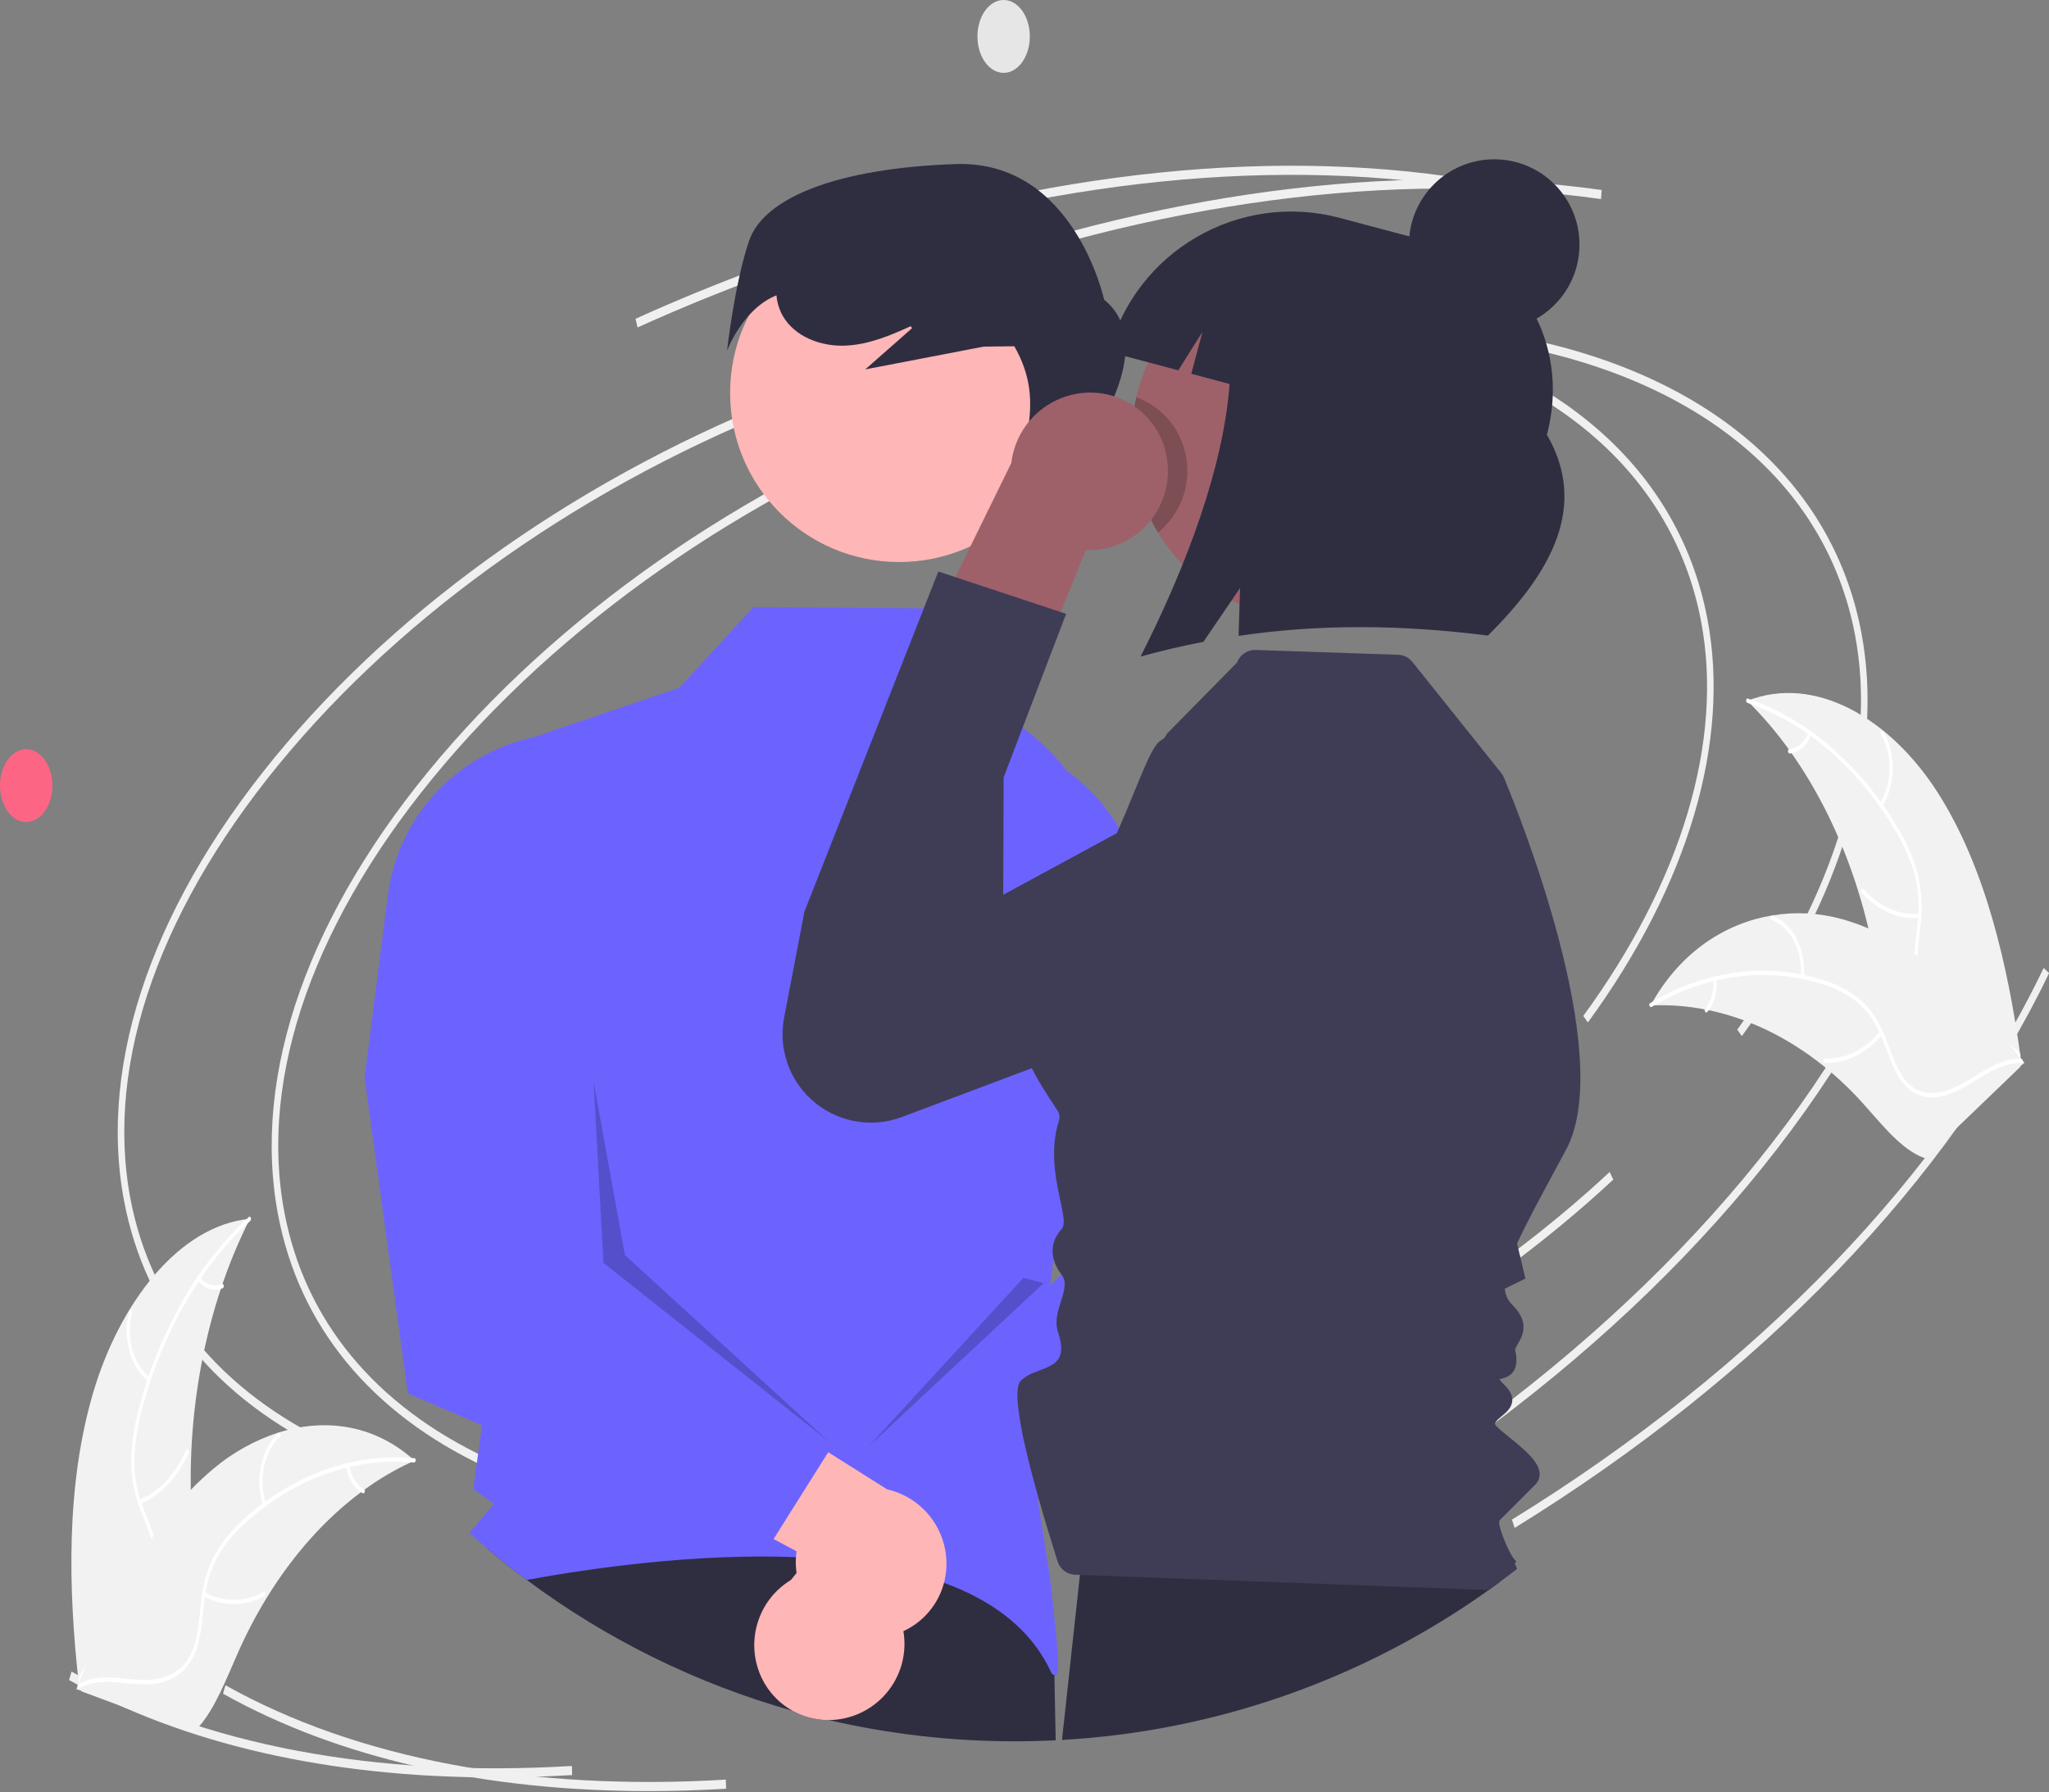 <svg xmlns="http://www.w3.org/2000/svg" xmlns:xlink="http://www.w3.org/1999/xlink" width="743px" height="650px" viewBox="0 0 743 650"><rect x="0" y="0" width="743" height="650" fill="#808080" stroke="none"/><defs><filter id="alpha" x="0%" y="0%" width="100%" height="100%"><feColorMatrix type="matrix" in="SourceGraphic" values="0 0 0 0 1 0 0 0 0 1 0 0 0 0 1 0 0 0 1 0"></feColorMatrix></filter><mask id="mask0"><g filter="url(#alpha)"><rect x="0" y="0" width="743" height="650" style="fill:rgb(0%,0%,0%);fill-opacity:0.2;stroke:none;"></rect></g></mask><clipPath id="clip1"><rect x="0" y="0" width="743" height="650"></rect></clipPath><g id="surface5" clip-path="url(#clip1)"><path style=" stroke:none;fill-rule:nonzero;fill:rgb(0%,0%,0%);fill-opacity:1;" d="M 215.23 392.137 L 218.809 458.055 L 300.473 522.812 L 226.609 455.223 Z M 215.23 392.137 "></path></g><mask id="mask1"><g filter="url(#alpha)"><rect x="0" y="0" width="743" height="650" style="fill:rgb(0%,0%,0%);fill-opacity:0.2;stroke:none;"></rect></g></mask><clipPath id="clip2"><rect x="0" y="0" width="743" height="650"></rect></clipPath><g id="surface8" clip-path="url(#clip2)"><path style=" stroke:none;fill-rule:nonzero;fill:rgb(0%,0%,0%);fill-opacity:1;" d="M 378.508 465.344 L 314.895 524.715 L 371.094 463.496 Z M 378.508 465.344 "></path></g><mask id="mask2"><g filter="url(#alpha)"><rect x="0" y="0" width="743" height="650" style="fill:rgb(0%,0%,0%);fill-opacity:0.2;stroke:none;"></rect></g></mask><clipPath id="clip3"><rect x="0" y="0" width="743" height="650"></rect></clipPath><g id="surface11" clip-path="url(#clip3)"><path style=" stroke:none;fill-rule:nonzero;fill:rgb(0%,0%,0%);fill-opacity:1;" d="M 419.887 193.18 C 410.961 178.473 408.133 160.852 412.016 144.09 C 422.023 147.73 429.117 156.719 430.336 167.305 C 431.547 177.156 427.598 186.938 419.887 193.18 Z M 419.887 193.18 "></path></g></defs><g id="surface1"><path style=" stroke:none;fill-rule:nonzero;fill:rgb(94.118%,94.118%,94.118%);fill-opacity:1;" d="M 575.793 370.852 C 612.215 320.984 627.598 268.965 619.109 224.367 C 608.215 167.141 559.82 127.57 486.332 115.809 L 486.062 119.09 C 558.527 130.691 606.184 169.371 616.812 225.215 C 625.074 268.613 609.914 319.5 574.125 368.496 Z M 575.793 370.852 "></path><path style=" stroke:none;fill-rule:nonzero;fill:rgb(94.118%,94.118%,94.118%);fill-opacity:1;" d="M 224.379 547.859 C 269.836 547.859 319.234 538.465 368.301 520.398 C 428.977 498.059 484.609 464.34 529.184 422.883 L 527.867 420.137 C 483.504 461.395 428.117 494.961 367.691 517.207 C 313.086 537.312 258.07 546.629 208.617 544.168 L 208.531 547.469 C 213.754 547.73 219.035 547.859 224.379 547.859 Z M 224.379 547.859 "></path><path style=" stroke:none;fill-rule:nonzero;fill:rgb(94.118%,94.118%,94.118%);fill-opacity:1;" d="M 120.094 527.086 L 120.855 523.953 C 80.199 504.836 54.773 474.043 47.32 434.895 C 37.848 385.129 58.43 327.379 105.27 272.281 C 152.352 216.906 220.242 170.957 296.441 142.902 L 295.832 139.711 C 219.301 167.887 151.078 214.074 103.738 269.762 C 56.156 325.727 35.305 384.672 45.023 435.742 C 52.691 476.012 78.648 507.598 120.094 527.086 Z M 120.094 527.086 "></path><path style=" stroke:none;fill-rule:nonzero;fill:rgb(94.118%,94.118%,94.118%);fill-opacity:1;" d="M 493.406 549.242 C 582.727 494.145 651.555 422.668 687.211 347.973 L 685.23 346.145 C 649.82 420.324 581.355 491.379 492.441 546.223 Z M 493.406 549.242 "></path><path style=" stroke:none;fill-rule:nonzero;fill:rgb(94.118%,94.118%,94.118%);fill-opacity:1;" d="M 179.359 644.688 C 188.574 644.688 197.945 644.402 207.473 643.828 L 207.371 640.531 C 136.27 644.812 73.531 632.977 25.938 606.301 L 25.047 609.367 C 66.566 632.633 119.488 644.688 179.359 644.688 Z M 179.359 644.688 "></path><path style=" stroke:none;fill-rule:nonzero;fill:rgb(94.118%,94.118%,94.118%);fill-opacity:1;" d="M 231.188 118.77 C 245.949 112.086 261.133 105.863 276.32 100.27 C 363.703 68.098 449.605 56.672 524.738 67.242 L 524.977 63.953 C 449.562 53.352 363.371 64.801 275.711 97.078 C 260.484 102.684 245.254 108.926 230.449 115.629 Z M 231.188 118.77 "></path><path style=" stroke:none;fill-rule:nonzero;fill:rgb(94.118%,94.118%,94.118%);fill-opacity:1;" d="M 631.617 375.809 C 668.039 325.941 683.422 273.918 674.934 229.324 C 664.039 172.094 615.645 132.527 542.156 120.766 L 541.883 124.047 C 614.348 135.645 662.008 174.324 672.637 230.168 C 680.898 273.57 665.738 324.453 629.949 373.453 Z M 631.617 375.809 "></path><path style=" stroke:none;fill-rule:nonzero;fill:rgb(94.118%,94.118%,94.118%);fill-opacity:1;" d="M 280.203 552.816 C 325.66 552.816 375.059 543.422 424.121 525.355 C 484.797 503.016 540.434 469.297 585.008 427.84 L 583.688 425.094 C 539.328 466.348 483.941 499.914 423.516 522.16 C 368.91 542.266 313.895 551.582 264.438 549.125 L 264.352 552.426 C 269.574 552.688 274.859 552.816 280.203 552.816 Z M 280.203 552.816 "></path><path style=" stroke:none;fill-rule:nonzero;fill:rgb(94.118%,94.118%,94.118%);fill-opacity:1;" d="M 175.918 532.039 L 176.68 528.91 C 136.023 509.793 110.598 478.996 103.145 439.852 C 93.672 390.086 114.25 332.336 161.094 277.238 C 208.176 221.863 276.066 175.914 352.266 147.859 L 351.656 144.664 C 275.125 172.844 206.902 219.031 159.559 274.715 C 111.977 330.684 91.125 389.629 100.848 440.695 C 108.512 480.965 134.473 512.551 175.918 532.039 Z M 175.918 532.039 "></path><path style=" stroke:none;fill-rule:nonzero;fill:rgb(94.118%,94.118%,94.118%);fill-opacity:1;" d="M 549.227 554.195 C 638.551 499.102 707.379 427.625 743.035 352.926 L 741.055 351.098 C 705.645 425.277 637.18 496.332 548.266 551.176 Z M 549.227 554.195 "></path><path style=" stroke:none;fill-rule:nonzero;fill:rgb(94.118%,94.118%,94.118%);fill-opacity:1;" d="M 235.184 649.645 C 244.398 649.645 253.766 649.359 263.297 648.785 L 263.191 645.484 C 192.09 649.766 129.355 637.934 81.758 611.258 L 80.871 614.32 C 122.391 637.59 175.312 649.645 235.184 649.645 Z M 235.184 649.645 "></path><path style=" stroke:none;fill-rule:nonzero;fill:rgb(94.118%,94.118%,94.118%);fill-opacity:1;" d="M 287.008 123.727 C 301.773 117.043 316.957 110.816 332.145 105.227 C 419.527 73.051 505.43 61.629 580.562 72.199 L 580.801 68.91 C 505.387 58.309 419.191 69.758 331.535 102.031 C 316.309 107.641 301.078 113.883 286.273 120.586 Z M 287.008 123.727 "></path><path style=" stroke:none;fill-rule:nonzero;fill:rgb(94.902%,94.902%,94.902%);fill-opacity:1;" d="M 702.547 287.32 C 685.477 260.703 658.246 244.48 633.566 254.191 C 656.168 276.262 672.832 309.812 679.676 347.02 C 682.344 361.512 684.223 378.016 692.891 386.875 C 698.281 392.391 705.426 393.707 712.059 392.449 C 718.688 391.195 724.957 387.609 731.145 384.055 L 732.809 384.254 C 728.023 349.215 719.617 313.938 702.547 287.32 Z M 702.547 287.32 "></path><path style=" stroke:none;fill-rule:nonzero;fill:rgb(100%,100%,100%);fill-opacity:1;" d="M 633.645 254.93 C 654.059 261.797 673.031 277.777 686.609 300.121 C 689.746 305.098 692.211 310.469 693.941 316.094 C 695.602 321.988 696.102 328.148 695.414 334.234 C 694.863 339.961 693.816 345.73 694.273 351.543 C 694.609 357.105 696.902 362.367 700.746 366.402 C 705.082 370.801 710.293 372.773 715.438 374.457 C 721.152 376.324 727.105 378.141 731.762 383.422 C 732.324 384.059 733.008 382.805 732.445 382.168 C 724.34 372.98 713.082 374.16 704.117 367.488 C 699.355 363.98 696.25 358.66 695.543 352.785 C 694.793 346.922 695.863 340.973 696.461 335.184 C 697.191 329.234 696.863 323.203 695.496 317.367 C 693.98 311.641 691.668 306.152 688.633 301.062 C 682.535 290.473 674.84 280.887 665.82 272.648 C 656.586 264.074 645.676 257.512 633.777 253.371 C 633.07 253.133 632.941 254.695 633.645 254.93 Z M 633.645 254.93 "></path><path style=" stroke:none;fill-rule:nonzero;fill:rgb(100%,100%,100%);fill-opacity:1;" d="M 682.473 292.535 C 687.418 284.891 687.602 273.211 682.938 265.254 C 682.477 264.469 681.582 265.426 682.039 266.211 C 686.41 273.668 686.191 284.441 681.57 291.586 C 681.082 292.34 681.988 293.281 682.473 292.535 Z M 682.473 292.535 "></path><path style=" stroke:none;fill-rule:nonzero;fill:rgb(100%,100%,100%);fill-opacity:1;" d="M 695.973 331.383 C 688.676 332.086 681.363 328.844 675.68 322.449 C 675.113 321.812 674.434 323.066 675 323.703 C 680.918 330.367 688.535 333.672 696.129 332.941 C 696.855 332.871 696.695 331.316 695.973 331.383 Z M 695.973 331.383 "></path><path style=" stroke:none;fill-rule:nonzero;fill:rgb(100%,100%,100%);fill-opacity:1;" d="M 655.754 265.781 C 654.32 269.25 651.703 271.512 648.832 271.738 C 648.105 271.793 648.266 273.352 648.988 273.293 C 652.117 273.047 655.09 270.512 656.656 266.73 C 656.832 266.375 656.789 265.945 656.543 265.629 C 656.434 265.508 656.266 265.453 656.105 265.484 C 655.945 265.516 655.809 265.629 655.754 265.781 Z M 655.754 265.781 "></path><path style=" stroke:none;fill-rule:nonzero;fill:rgb(94.902%,94.902%,94.902%);fill-opacity:1;" d="M 598.539 364.688 C 598.996 364.672 599.449 364.652 599.91 364.648 C 606.043 364.453 612.18 364.949 618.203 366.133 C 618.672 366.211 619.145 366.305 619.613 366.402 C 634.141 369.457 648.266 376.281 661.012 386.465 C 666.223 390.645 671.078 395.242 675.539 400.211 C 681.871 407.238 688.336 415.555 695.746 419.156 C 696.508 419.539 697.293 419.863 698.105 420.117 L 732.504 387.062 C 732.555 386.934 732.613 386.816 732.664 386.684 L 734.078 385.453 C 733.855 385.168 733.621 384.879 733.398 384.594 C 733.27 384.426 733.133 384.266 733.004 384.102 C 732.914 383.992 732.824 383.883 732.75 383.777 C 732.719 383.742 732.691 383.707 732.668 383.684 C 732.59 383.578 732.512 383.492 732.445 383.395 C 731.129 381.773 729.801 380.164 728.465 378.559 C 728.457 378.551 728.457 378.551 728.445 378.547 C 718.238 366.375 707.207 355.285 695.32 346.875 C 694.961 346.621 694.598 346.355 694.227 346.117 C 688.984 342.445 683.391 339.305 677.523 336.75 C 674.414 335.418 671.215 334.293 667.957 333.383 C 659.707 331.094 651.055 330.633 642.609 332.035 C 625.773 334.828 609.762 345.082 599.328 363.289 C 599.059 363.754 598.801 364.211 598.539 364.688 Z M 598.539 364.688 "></path><path style=" stroke:none;fill-rule:nonzero;fill:rgb(100%,100%,100%);fill-opacity:1;" d="M 598.918 365.223 C 618.191 353.609 640.258 350.484 660.77 356.953 C 665.422 358.297 669.762 360.543 673.543 363.566 C 677.469 366.824 680.344 371.309 682.57 376.82 C 684.609 381.855 686.27 387.332 689.152 391.594 C 692.188 396.082 696.367 398.129 700.754 398.035 C 706.117 397.922 711.133 395.133 715.969 392.168 C 721.34 388.875 726.879 385.34 732.883 385.656 C 733.613 385.695 733.613 384.121 732.887 384.082 C 722.441 383.531 713.961 393.902 703.914 396.082 C 699.227 397.098 694.293 396.156 690.703 391.523 C 687.566 387.473 685.848 381.824 683.816 376.699 C 681.684 371.32 679.035 366.727 675.336 363.281 C 671.703 360.016 667.434 357.539 662.793 356.012 C 653 352.621 642.59 351.398 632.277 352.426 C 620.25 353.633 608.652 357.543 598.348 363.863 C 597.684 364.266 598.258 365.621 598.918 365.223 Z M 598.918 365.223 "></path><path style=" stroke:none;fill-rule:nonzero;fill:rgb(100%,100%,100%);fill-opacity:1;" d="M 654.184 354.359 C 654.824 344.117 649.914 334.637 642.746 332.188 C 642.039 331.945 641.738 333.461 642.445 333.703 C 649.16 335.996 653.652 344.785 653.051 354.359 C 652.988 355.367 654.121 355.363 654.184 354.359 Z M 654.184 354.359 "></path><path style=" stroke:none;fill-rule:nonzero;fill:rgb(100%,100%,100%);fill-opacity:1;" d="M 681.781 374.078 C 676.258 380.75 669.016 384.281 661.711 383.934 C 660.984 383.898 660.984 385.469 661.711 385.504 C 669.32 385.867 676.836 382.129 682.578 375.188 C 683.129 374.523 682.328 373.414 681.781 374.078 Z M 681.781 374.078 "></path><path style=" stroke:none;fill-rule:nonzero;fill:rgb(100%,100%,100%);fill-opacity:1;" d="M 621.27 355.375 C 621.688 359.141 620.629 362.922 618.32 365.922 C 617.766 366.578 618.566 367.688 619.117 367.035 C 621.512 364.219 622.789 359.703 622.398 355.375 C 622.363 354.949 622.168 354.594 621.836 354.59 C 621.469 354.66 621.223 355.004 621.27 355.375 Z M 621.27 355.375 "></path><path style=" stroke:none;fill-rule:nonzero;fill:rgb(94.902%,94.902%,94.902%);fill-opacity:1;" d="M 33.668 505.523 C 43.312 472.473 65.039 444.465 90.629 442.078 C 74.676 473.43 67.09 512.816 69.633 551.059 C 70.625 565.953 72.844 582.379 66.824 594.773 C 63.531 601.676 57.457 606.844 50.117 608.984 C 43.57 610.902 36.797 610.453 30.113 609.996 L 28.594 610.965 C 24.633 575.727 24.023 538.57 33.668 505.523 Z M 33.668 505.523 "></path><path style=" stroke:none;fill-rule:nonzero;fill:rgb(100%,100%,100%);fill-opacity:1;" d="M 90.734 442.809 C 73.168 458.82 59.16 482.738 51.773 510.129 C 50.043 516.148 49.023 522.348 48.727 528.602 C 48.543 534.664 49.562 540.707 51.723 546.375 C 53.629 551.512 56.004 556.453 56.98 562.145 C 57.945 567.938 57.066 573.891 54.473 579.16 C 51.457 585.332 47.023 589.625 42.586 593.617 C 37.656 598.047 32.488 602.539 29.375 609.688 C 29 610.555 28.055 609.691 28.434 608.828 C 33.844 596.387 44.73 592.234 51.562 581.762 C 55.121 576.527 56.723 570.203 56.086 563.906 C 55.375 558.035 52.93 552.934 50.965 547.758 C 48.797 542.27 47.645 536.43 47.57 530.527 C 47.637 524.258 48.484 518.023 50.094 511.961 C 53.363 498.918 58.273 486.344 64.715 474.539 C 71.328 462.156 79.953 450.961 90.234 441.402 C 90.84 440.848 91.34 442.262 90.734 442.809 Z M 90.734 442.809 "></path><path style=" stroke:none;fill-rule:nonzero;fill:rgb(100%,100%,100%);fill-opacity:1;" d="M 53.836 501.051 C 47.332 496.164 44.336 485.25 46.805 475.574 C 47.047 474.621 48.125 475.102 47.879 476.059 C 45.566 485.121 48.375 495.168 54.457 499.734 C 55.098 500.215 54.473 501.527 53.836 501.051 Z M 53.836 501.051 "></path><path style=" stroke:none;fill-rule:nonzero;fill:rgb(100%,100%,100%);fill-opacity:1;" d="M 50.508 543.949 C 57.555 541.203 63.656 534.73 67.461 526.051 C 67.84 525.184 68.785 526.051 68.406 526.914 C 64.441 535.953 58.066 542.629 50.738 545.488 C 50.039 545.762 49.812 544.223 50.508 543.949 Z M 50.508 543.949 "></path><path style=" stroke:none;fill-rule:nonzero;fill:rgb(100%,100%,100%);fill-opacity:1;" d="M 72.535 463.367 C 74.723 465.961 77.734 466.867 80.492 465.738 C 81.191 465.453 81.418 466.992 80.723 467.277 C 77.715 468.508 74.301 467.512 71.914 464.68 C 71.656 464.379 71.59 463.953 71.754 463.59 C 71.902 463.27 72.305 463.09 72.535 463.367 Z M 72.535 463.367 "></path><path style=" stroke:none;fill-rule:nonzero;fill:rgb(94.902%,94.902%,94.902%);fill-opacity:1;" d="M 150.324 529.773 C 149.891 529.969 149.457 530.168 149.023 530.375 C 143.086 533.125 137.434 536.457 132.152 540.324 C 131.73 540.617 131.305 540.926 130.891 541.238 C 117.945 550.906 106.289 563.938 96.746 579.488 C 92.863 585.832 89.402 592.422 86.387 599.223 C 82.121 608.801 78.043 619.656 71.934 626.512 C 71.312 627.223 70.652 627.895 69.945 628.52 L 29.559 613.469 C 29.48 613.367 29.398 613.281 29.316 613.184 L 27.684 612.688 C 27.828 612.312 27.98 611.93 28.121 611.559 C 28.203 611.34 28.293 611.125 28.371 610.91 C 28.43 610.766 28.488 610.621 28.531 610.488 C 28.551 610.441 28.57 610.395 28.586 610.359 C 28.633 610.223 28.688 610.105 28.73 609.984 C 29.578 607.844 30.438 605.703 31.309 603.57 C 31.309 603.559 31.309 603.559 31.32 603.547 C 37.996 587.312 45.703 571.711 54.867 558.234 C 55.145 557.828 55.422 557.41 55.715 557.012 C 59.75 551.117 64.254 545.555 69.18 540.383 C 71.773 537.688 74.508 535.137 77.379 532.738 C 84.309 526.887 92.301 522.43 100.922 519.617 C 117.457 514.383 135.012 516.555 149.242 528.824 C 149.605 529.137 149.961 529.449 150.324 529.773 Z M 150.324 529.773 "></path><path style=" stroke:none;fill-rule:nonzero;fill:rgb(100%,100%,100%);fill-opacity:1;" d="M 150.094 530.453 C 129.137 528.523 107.598 535.895 89.84 551.578 C 85.742 555.066 82.223 559.184 79.41 563.773 C 76.5 568.91 74.691 574.602 74.109 580.477 C 73.41 586.172 73.168 592.109 71.484 597.469 C 69.707 603.117 66.266 606.996 62.113 608.961 C 57.031 611.359 51.637 611.078 46.363 610.547 C 40.512 609.957 34.438 609.215 28.859 612.32 C 28.184 612.695 27.805 611.215 28.48 610.84 C 38.184 605.438 48.676 611.242 58.664 608.598 C 63.961 607.234 68.223 603.301 70.004 598.129 C 71.98 592.844 72.234 586.723 72.91 580.949 C 73.617 574.883 75.004 569.316 77.656 564.348 C 80.277 559.582 83.676 555.285 87.707 551.637 C 95.809 544.055 105.266 538.07 115.582 533.996 C 126.598 529.598 138.492 527.855 150.301 528.91 C 151.027 528.977 150.812 530.52 150.094 530.453 Z M 150.094 530.453 "></path><path style=" stroke:none;fill-rule:nonzero;fill:rgb(100%,100%,100%);fill-opacity:1;" d="M 95.422 546.059 C 92.34 536.707 94.672 525.484 100.832 519.828 C 101.441 519.27 102.09 520.555 101.484 521.113 C 95.715 526.414 93.605 536.789 96.484 545.527 C 96.785 546.445 95.723 546.973 95.422 546.059 Z M 95.422 546.059 "></path><path style=" stroke:none;fill-rule:nonzero;fill:rgb(100%,100%,100%);fill-opacity:1;" d="M 74.191 577.527 C 80.816 581.219 88.887 581.18 95.477 577.426 C 96.152 577.055 96.531 578.535 95.855 578.906 C 88.988 582.797 80.59 582.809 73.711 578.945 C 73.031 578.578 73.516 577.16 74.191 577.527 Z M 74.191 577.527 "></path><path style=" stroke:none;fill-rule:nonzero;fill:rgb(100%,100%,100%);fill-opacity:1;" d="M 126.664 531.625 C 127.289 535.527 129.297 538.773 131.992 540.184 C 132.672 540.539 132.184 541.957 131.508 541.605 C 128.574 540.07 126.281 536.414 125.602 532.156 C 125.492 531.781 125.629 531.383 125.941 531.152 C 126.102 531.094 126.277 531.117 126.418 531.211 C 126.562 531.301 126.652 531.457 126.664 531.625 Z M 126.664 531.625 "></path><path style=" stroke:none;fill-rule:nonzero;fill:rgb(99.216%,39.608%,51.765%);fill-opacity:1;" d="M 19.004 284.949 C 19.004 277.648 14.75 271.734 9.5 271.734 C 4.254 271.734 0 277.648 0 284.949 C 0 292.246 4.254 298.164 9.5 298.164 C 14.75 298.164 19.004 292.246 19.004 284.949 Z M 19.004 284.949 "></path><path style=" stroke:none;fill-rule:nonzero;fill:rgb(90.196%,90.196%,90.196%);fill-opacity:1;" d="M 196.625 379.766 C 196.625 372.469 192.371 366.551 187.125 366.551 C 181.875 366.551 177.621 372.469 177.621 379.766 C 177.621 387.066 181.875 392.98 187.125 392.98 C 192.371 392.98 196.625 387.066 196.625 379.766 Z M 196.625 379.766 "></path><path style=" stroke:none;fill-rule:nonzero;fill:rgb(90.196%,90.196%,90.196%);fill-opacity:1;" d="M 373.434 13.215 C 373.434 5.918 369.18 0 363.93 0 C 358.684 0 354.43 5.918 354.43 13.215 C 354.43 20.512 358.684 26.43 363.93 26.43 C 369.18 26.43 373.434 20.512 373.434 13.215 Z M 373.434 13.215 "></path><path style=" stroke:none;fill-rule:nonzero;fill:rgb(61.961%,38.039%,41.569%);fill-opacity:1;" d="M 331.668 581.906 C 347.363 582.621 360.73 570.617 361.707 554.93 C 361.805 553.266 361.758 551.594 361.562 549.934 L 452.391 504.949 L 407.324 478.684 L 327.98 525.43 C 312.488 528.461 302.297 543.383 305.109 558.93 C 307.508 571.855 318.535 581.395 331.668 581.906 Z M 331.668 581.906 "></path><path style=" stroke:none;fill-rule:nonzero;fill:rgb(24.706%,23.922%,33.725%);fill-opacity:1;" d="M 360.664 502.891 L 361.934 505.43 L 363.473 508.484 L 371.898 525.297 L 374.875 531.207 L 374.875 531.215 L 377.504 536.477 L 379.742 540.93 L 379.934 541.309 L 383.191 547.809 L 394.77 542.086 L 470.707 504.52 L 545.668 467.434 L 553.133 463.742 L 550.113 451.066 L 517.039 312.41 C 512.52 293.445 493.641 281.602 474.609 285.797 C 455.578 289.996 443.422 308.68 447.289 327.789 L 468.031 430.301 L 447.184 441.82 L 420.996 456.289 L 413.07 471.793 L 396.434 468.922 L 383.238 481.453 L 378.023 486.402 Z M 360.664 502.891 "></path><path style=" stroke:none;fill-rule:nonzero;fill:rgb(18.431%,18.039%,25.49%);fill-opacity:1;" d="M 176.508 561.551 C 181.219 565.531 186.051 569.367 191.008 573.055 C 219.98 594.645 252.664 610.738 287.438 620.535 L 287.449 620.535 C 291.441 622.734 295.926 623.887 300.484 623.883 C 322.602 629.016 345.234 631.602 367.938 631.59 C 372.918 631.59 377.883 631.465 382.805 631.219 L 382.348 607.535 L 382.164 597.941 L 351.922 574.812 L 345.602 569.98 L 343.207 568.137 L 341.332 566.703 L 311.199 543.652 L 310.75 543.715 L 306.227 544.312 L 297.43 545.484 L 287.711 546.77 L 264.781 549.82 L 264.77 549.82 L 254.805 551.148 Z M 176.508 561.551 "></path><path style=" stroke:none;fill-rule:nonzero;fill:rgb(100%,71.373%,71.373%);fill-opacity:1;" d="M 387.348 142.527 C 387.348 176.398 359.902 203.855 326.047 203.855 C 292.195 203.855 264.75 176.398 264.75 142.527 C 264.75 108.656 292.195 81.199 326.047 81.199 C 359.902 81.199 387.348 108.656 387.348 142.527 Z M 387.348 142.527 "></path><path style=" stroke:none;fill-rule:nonzero;fill:rgb(42.353%,38.824%,100%);fill-opacity:1;" d="M 170.207 556.062 C 172.281 557.922 174.383 559.75 176.508 561.551 C 181.219 565.531 186.051 569.367 191.008 573.055 C 214.391 568.773 252.348 563.348 288.629 564.801 C 290.203 564.871 291.77 564.949 293.336 565.039 L 293.348 565.039 C 298.137 565.312 302.891 565.715 307.555 566.27 L 307.562 566.27 C 312.062 566.801 316.477 567.473 320.805 568.289 C 326.023 569.266 331.188 570.523 336.27 572.066 C 337.934 572.57 339.566 573.109 341.164 573.688 C 341.555 573.82 341.941 573.949 342.32 574.102 C 344.688 574.965 346.984 575.902 349.211 576.91 L 349.223 576.91 C 363.57 583.418 374.926 592.965 381.176 606.602 C 381.348 607.117 381.805 607.484 382.348 607.535 L 382.402 607.535 C 382.512 607.535 382.621 607.52 382.727 607.492 C 383.863 607.172 384.75 606.926 380.668 571.59 L 376.352 544.297 L 376.254 543.66 L 376.414 542.754 L 376.449 542.562 L 377.504 536.477 L 379.23 526.602 L 379.23 526.594 L 380.559 519 L 387.797 511.762 L 376.168 500.125 L 376.562 497.211 L 376.617 496.777 L 378.023 486.402 L 380.746 466.227 L 382.039 456.633 L 382.531 453.039 L 383.184 448.188 L 383.297 447.344 L 385.043 438.102 L 402.676 344.926 C 409.523 308.594 391.133 272.188 357.832 256.156 L 343.445 220.715 L 273.238 220.188 L 246.379 249.438 L 193.551 267.387 L 186.949 269.633 L 196.809 473.578 L 170.523 489.715 L 171.121 490.254 C 171.164 490.297 175.77 494.461 177.836 496.754 C 178.805 498.125 177.07 508.141 174.852 516.977 C 174.781 517.258 174.703 517.547 174.633 517.828 L 171.656 540.113 L 179.16 545.477 Z M 170.207 556.062 "></path><path style=" stroke:none;fill-rule:nonzero;fill:rgb(100%,71.373%,71.373%);fill-opacity:1;" d="M 277.34 610.742 C 279.777 614.844 283.262 618.227 287.438 620.535 L 287.449 620.535 C 291.441 622.734 295.926 623.887 300.484 623.883 C 308.594 623.844 316.277 620.242 321.496 614.035 C 326.715 607.824 328.945 599.637 327.59 591.637 C 327.402 590.539 327.148 589.453 326.824 588.387 C 326.359 586.859 325.762 585.371 325.039 583.949 L 327.441 581.402 L 331.535 577.07 L 336.27 572.066 L 341.332 566.703 L 343.121 564.809 L 373.648 532.504 L 374.875 531.215 L 374.875 531.207 L 379.23 526.602 L 379.23 526.594 L 391.672 513.434 L 386.953 512.605 L 369.098 509.473 L 363.473 508.484 L 358.289 507.578 L 342.512 504.805 L 325.074 526.172 L 316.359 536.844 L 310.75 543.715 L 304.754 551.059 L 302.746 553.508 L 293.348 565.039 L 293.336 565.039 L 288.848 570.543 L 286.77 573.09 C 273.867 580.949 269.668 597.723 277.34 610.742 Z M 277.34 610.742 "></path><path style=" stroke:none;fill-rule:nonzero;fill:rgb(42.353%,38.824%,100%);fill-opacity:1;" d="M 295.352 547.457 L 302.746 553.508 L 304.648 555.066 L 304.66 555.066 L 320.805 568.289 L 331.535 577.07 L 334.352 579.375 L 341.164 573.688 L 342.707 572.402 L 345.602 569.98 L 361.535 556.672 L 376.352 544.297 L 376.758 543.961 L 379.934 541.309 L 381.309 540.156 L 381.316 540.156 L 381.336 540.141 L 396.336 527.605 L 422.676 505.605 L 435.352 495.016 L 452.203 480.941 L 447.184 441.82 L 437.344 365 L 408.387 305.18 C 407.586 303.523 406.723 301.902 405.801 300.336 C 387.609 269.441 348.449 258.176 316.641 274.688 L 316.207 274.906 L 316.074 275.375 C 315.559 277.258 304.023 322.246 366.949 403.199 L 381.969 451.242 L 382.531 453.039 L 385.297 461.902 L 384.902 462.27 L 380.746 466.227 L 341.41 503.648 L 310.434 533.109 L 297.43 545.484 Z M 295.352 547.457 "></path><path style=" stroke:none;fill-rule:nonzero;fill:rgb(100%,71.373%,71.373%);fill-opacity:1;" d="M 316.527 594.121 C 301.496 594.352 289.055 582.48 288.578 567.449 C 288.531 565.852 288.625 564.254 288.859 562.672 L 203.281 517.008 L 247.152 493.191 L 321.691 540.207 C 336.426 543.559 345.738 558.125 342.598 572.914 C 339.93 585.211 329.102 594.016 316.527 594.121 Z M 316.527 594.121 "></path><path style=" stroke:none;fill-rule:nonzero;fill:rgb(42.353%,38.824%,100%);fill-opacity:1;" d="M 132.203 390.789 L 147.891 505.445 L 174.852 516.977 L 254.805 551.148 L 278.574 561.305 L 280.512 558.223 L 287.711 546.77 L 300.328 526.734 L 305.414 518.641 L 212.328 466.109 L 211.07 404.625 C 245.016 307.863 219.793 268.863 218.703 267.254 L 218.43 266.848 L 217.953 266.777 C 199.961 263.898 181.57 268.488 167.035 279.488 C 152.43 290.383 142.898 306.766 140.645 324.855 Z M 132.203 390.789 "></path><path style=" stroke:none;fill-rule:nonzero;fill:rgb(18.431%,18.039%,25.49%);fill-opacity:1;" d="M 271.668 87.25 C 276.992 71.75 303.504 60.996 346.484 59.504 C 389.461 58.008 400.363 108.68 400.363 108.68 C 429.051 131.965 369.727 194.309 366.855 192.062 L 368.145 180.348 C 370.281 160.949 379.363 145.812 367.812 125.594 L 356.727 125.719 C 342.402 128.477 328.082 131.23 313.762 133.984 C 319.414 129.008 325.062 124.027 330.715 119.051 L 330.238 118.309 C 322.828 121.711 315.195 124.863 307.094 125.34 C 297.98 125.875 288.016 122.246 283.652 114.227 C 282.488 112.02 281.773 109.605 281.559 107.121 C 269.27 112.031 263.648 127.188 263.648 127.188 C 263.648 127.188 266.344 102.75 271.668 87.25 Z M 271.668 87.25 "></path><path style=" stroke:none;fill-rule:nonzero;fill:rgb(18.431%,18.039%,25.49%);fill-opacity:1;" d="M 385.094 631.094 C 440.781 627.961 494.441 609.102 539.855 576.707 C 541.188 575.758 542.508 574.797 543.816 573.828 L 519.855 503.402 L 470.707 504.52 L 452.359 504.934 L 422.676 505.605 L 398.668 506.148 L 396.336 527.605 L 395.754 533.004 L 394.77 542.086 L 391.602 571.23 Z M 385.094 631.094 "></path><path style=" stroke:none;fill-rule:nonzero;fill:rgb(24.706%,23.922%,33.725%);fill-opacity:1;" d="M 370.156 500.797 C 368.965 501.984 368.695 505.074 369.098 509.473 C 369.691 514.801 370.625 520.086 371.898 525.297 C 372.426 527.605 373.016 530.02 373.648 532.504 C 374.484 535.77 375.402 539.152 376.371 542.598 C 376.379 542.648 376.395 542.703 376.414 542.754 C 376.527 543.16 376.633 543.566 376.758 543.961 C 378.863 551.422 381.203 559.094 383.492 566.332 C 384.391 569.227 387.074 571.191 390.102 571.176 L 390.234 571.176 L 391.602 571.23 L 539.855 576.707 C 541.188 575.758 542.508 574.797 543.816 573.828 C 545.922 572.277 548.004 570.699 550.07 569.09 C 549.898 568.359 549.621 567.66 549.242 567.012 L 549.891 566.465 L 549.004 565.418 C 547.086 563.145 542.832 553.059 543.766 551.438 L 556.637 538.562 C 557.773 537.504 558.387 535.992 558.309 534.441 C 558.07 530.035 552.402 525.449 547.391 521.395 C 545.668 519.996 544.039 518.676 542.84 517.52 C 542.566 517.258 542.102 516.754 542.117 516.359 C 542.137 515.68 543.344 514.676 544.406 513.785 C 546.211 512.273 548.266 510.562 548.379 507.98 C 548.457 506.176 547.551 504.363 545.613 502.426 C 544.918 501.766 544.281 501.047 543.711 500.277 C 543.879 500.23 544.055 500.18 544.215 500.145 C 546.531 499.543 551.344 498.312 549.445 489.742 C 549.348 489.293 549.926 488.289 550.438 487.398 C 552.086 484.527 554.848 479.719 548.371 473.238 C 546.789 471.695 545.828 469.633 545.668 467.434 C 545.289 463.469 546.855 458.254 550.113 451.066 C 553.336 443.969 558.203 434.949 564.48 423.316 L 567.887 417 C 586.445 382.52 549.602 292.188 545.34 282.008 C 545.098 281.41 544.77 280.855 544.363 280.359 L 512.172 240.098 C 510.859 238.445 508.859 237.484 506.746 237.492 L 455.098 235.73 C 452.184 235.734 449.578 237.555 448.574 240.293 L 423.027 266.242 C 422.668 267.242 421.934 268.066 420.977 268.539 C 417.402 270.328 412.859 284.234 405.801 300.336 C 404.48 303.348 403.062 306.438 401.547 309.547 C 396.125 320.699 389.418 331.996 380.957 340.391 C 355.516 365.645 376.387 391.492 383.547 402.969 C 384.188 404 384.348 405.262 383.984 406.422 C 380.156 418.531 383.508 430.441 385.043 438.102 C 385.797 441.848 386.117 444.566 384.953 445.809 C 384.273 446.531 383.68 447.328 383.184 448.188 C 382.633 449.141 382.223 450.172 381.969 451.242 C 381.547 453.02 381.574 454.871 382.039 456.633 C 382.598 458.688 383.574 460.605 384.902 462.27 C 384.918 462.297 384.938 462.316 384.953 462.34 C 388.57 467.027 382.094 474.477 383.238 481.453 C 383.312 481.949 383.43 482.441 383.59 482.914 C 385.121 487.512 385.102 490.402 384.109 492.367 C 382.875 494.805 380.156 495.844 377.082 497.008 C 376.906 497.078 376.738 497.141 376.562 497.211 C 375.867 497.477 375.172 497.738 374.484 498.039 C 374.473 498.039 374.461 498.039 374.449 498.047 L 374.441 498.055 C 374.434 498.055 374.434 498.066 374.426 498.066 C 373.133 498.602 371.922 499.316 370.824 500.188 L 370.816 500.195 C 370.586 500.383 370.363 500.586 370.156 500.797 Z M 370.156 500.797 "></path><path style=" stroke:none;fill-rule:nonzero;fill:rgb(61.961%,38.039%,41.569%);fill-opacity:1;" d="M 491.578 222.793 C 477.523 226.258 462.719 224.961 449.48 219.102 C 448.512 218.672 447.555 218.223 446.613 217.746 C 423.965 206.418 409.848 183.078 410.324 157.75 C 410.805 132.426 425.793 109.633 448.848 99.168 C 471.906 88.707 498.922 92.438 518.281 108.762 C 518.281 108.77 518.281 108.77 518.297 108.77 C 520.086 110.277 521.793 111.879 523.41 113.57 L 523.422 113.578 C 539.625 130.535 545.562 154.855 538.996 177.379 C 532.43 199.902 514.355 217.211 491.578 222.793 Z M 491.578 222.793 "></path><path style=" stroke:none;fill-rule:nonzero;fill:rgb(18.431%,18.039%,25.49%);fill-opacity:1;" d="M 485.875 79.047 L 493.84 81.168 L 496.547 81.891 L 526.859 89.961 C 553.727 97.117 568.988 127.434 560.941 157.676 C 575.797 183.441 562.922 207.34 539.527 230.523 C 508.121 226.562 478.598 226.289 449.137 230.633 L 449.66 213.27 L 436.387 232.785 C 428.809 234.25 421.211 236.035 413.586 238.141 C 430.914 203.996 443.691 168.73 445.867 139.273 L 431.984 135.578 L 436.027 120.379 L 427.273 134.324 L 402.105 127.621 C 411.832 91.062 449.336 69.316 485.875 79.047 Z M 485.875 79.047 "></path><path style=" stroke:none;fill-rule:nonzero;fill:rgb(18.431%,18.039%,25.49%);fill-opacity:1;" d="M 572.746 88.715 C 572.746 105.797 558.902 119.648 541.828 119.648 C 524.754 119.648 510.91 105.797 510.91 88.715 C 510.91 71.629 524.754 57.781 541.828 57.781 C 558.902 57.781 572.746 71.629 572.746 88.715 Z M 572.746 88.715 "></path><use xlink:href="#surface5" mask="url(#mask0)"></use><use xlink:href="#surface8" mask="url(#mask1)"></use><use xlink:href="#surface11" mask="url(#mask2)"></use><path style=" stroke:none;fill-rule:nonzero;fill:rgb(61.961%,38.039%,41.569%);fill-opacity:1;" d="M 423.293 167.305 C 425.203 182.906 414.254 197.156 398.695 199.32 C 397.039 199.547 395.371 199.625 393.703 199.559 L 355.77 293.586 L 326.168 250.621 L 366.73 167.918 C 368.574 152.23 382.672 140.934 398.379 142.555 C 411.445 143.969 421.789 154.246 423.293 167.305 Z M 423.293 167.305 "></path><path style=" stroke:none;fill-rule:nonzero;fill:rgb(24.706%,23.922%,33.725%);fill-opacity:1;" d="M 503.113 338.965 L 483.496 259.621 L 363.793 324.531 L 363.938 281.957 L 386.602 222.645 L 340.246 207.285 L 291.684 330.699 L 284.332 369.121 C 282.238 380.062 285.977 391.305 294.199 398.812 C 303.09 406.934 315.785 409.383 327.059 405.145 Z M 503.113 338.965 "></path></g></svg>